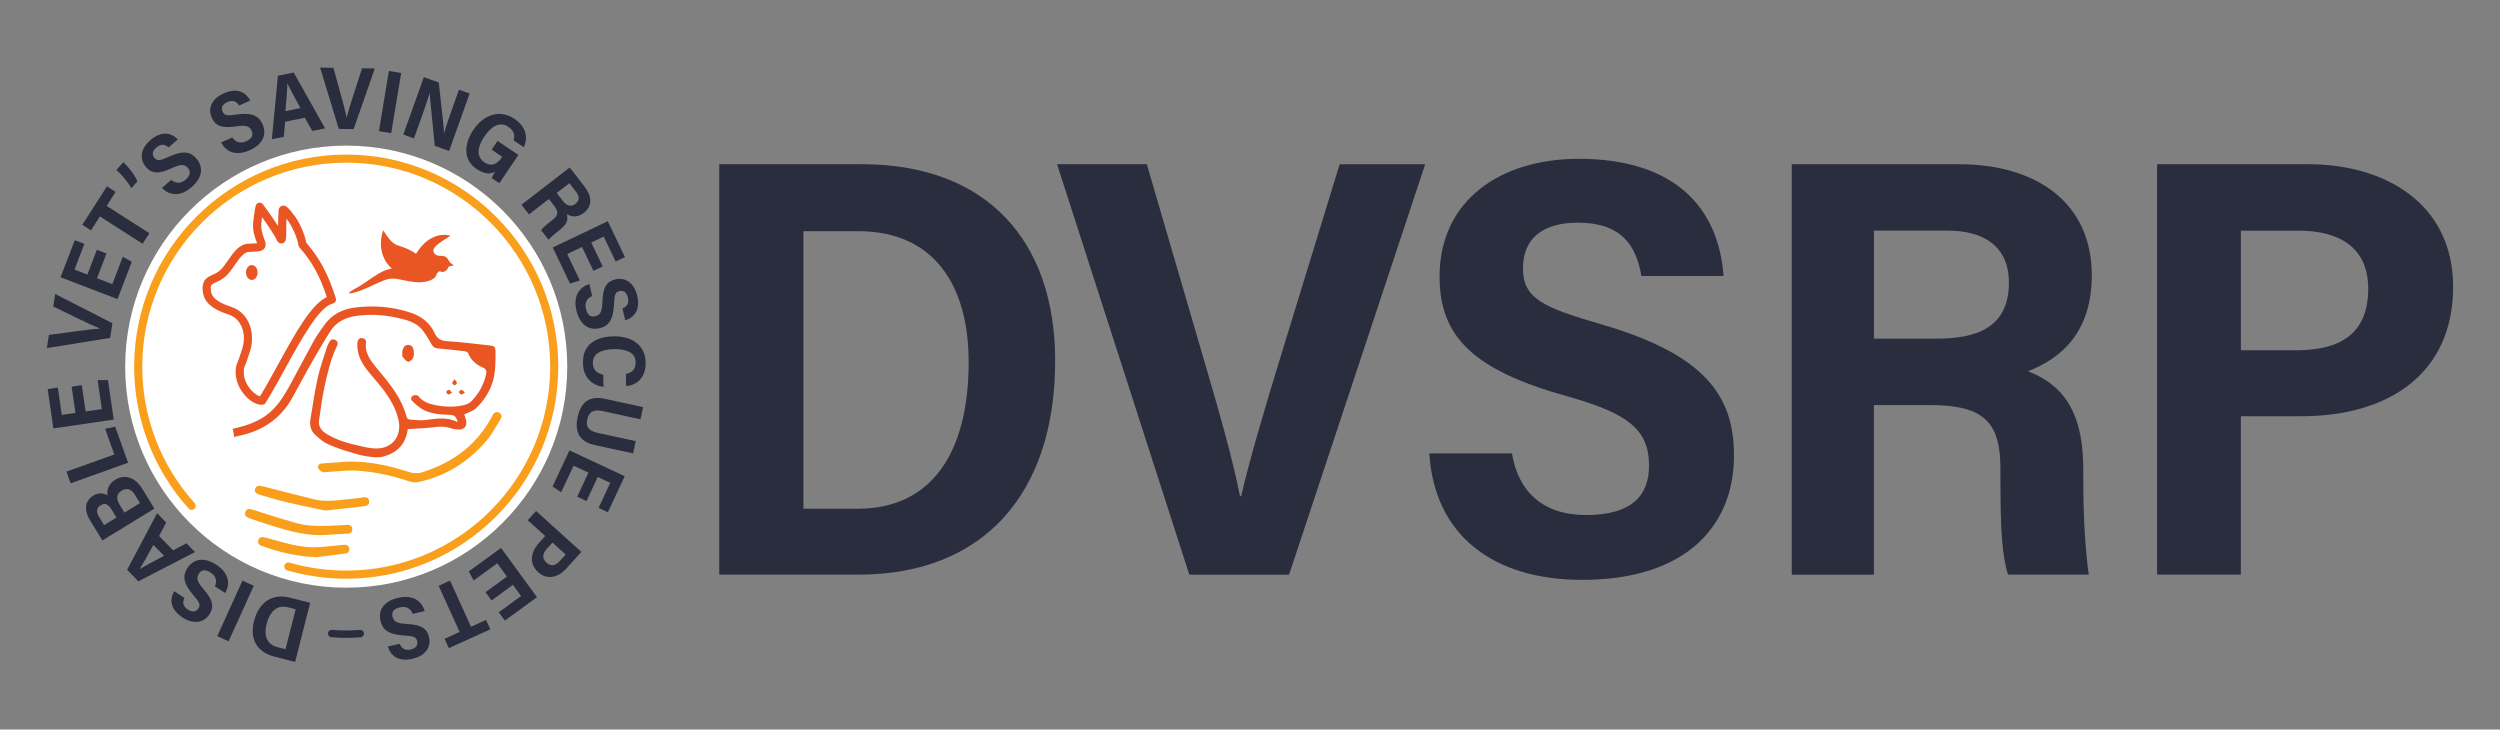 <svg enable-background="new 0 0 800 233.44" viewBox="0 0 800 233.44" xmlns="http://www.w3.org/2000/svg"><rect x="0" y="0" width="800" height="233.44" fill="#808080" stroke="none"/><g fill="#292d3d"><path d="m230.16 52.55h45.64c39.91 0 61.85 24.42 61.85 62.89 0 42.69-23.06 68.44-62.89 68.44h-44.6zm26.94 110.25h17.38c23.24 0 35.49-17.41 35.49-46.95 0-24.41-10.98-41.87-35.29-41.87h-17.58z"/><path d="m380.58 183.89-42.32-131.34h28.72l17.43 59.7c5.14 17.46 9.97 34.12 12.38 46.51h.38c2.68-11.68 7.96-29.44 13-45.85l18.52-60.35h27.37l-43.56 131.33z"/><path d="m483.85 145.1c1.89 11.93 9.66 19.71 23.66 19.71 14.97 0 20.18-6.5 20.18-15.79 0-11.93-7.22-16.83-26.2-22.22-30.43-8.43-40.83-19.35-40.83-38.33 0-24.35 19.49-37.65 44.51-37.65 31.51 0 44.85 16.38 46.36 37.49h-26.29c-1.63-9.69-6.34-17.06-20.31-17.06-11.77 0-17.58 5.47-17.58 14.59 0 9.8 6.59 12.58 25.2 17.98 33.53 9.8 42.33 23.2 42.33 42.04 0 21.41-14.22 39.69-48.61 39.69-28.67 0-47.29-14.45-48.89-40.46h26.47z"/><path d="m599.65 129.63v54.26h-26.29v-131.34h53.5c24.79 0 42.51 12.3 42.51 35.52 0 17.91-9.45 26.51-20.43 30.72 13.03 5.04 17.71 15.33 17.71 31.63v3.41c0 11.64.68 22.68 1.75 30.05h-25.81c-1.89-5.51-2.45-14.34-2.45-30.49v-3.46c0-15.03-5.47-20.31-22.63-20.31h-17.86zm0-21.26h19.99c12.73 0 23.21-3.41 23.21-17.94 0-12.15-8.79-16.63-19.52-16.63h-23.67v34.57z"/><path d="m690.28 52.55h48.37c24.7 0 46.35 12.67 46.35 39.27 0 27.3-20.1 41.38-48.63 41.38h-19.3v50.68h-26.8v-131.33zm26.8 59.54h17.61c14.27 0 23.14-5.31 23.14-19.74 0-13.12-9.18-18.54-22.32-18.54h-18.43z"/><path d="m94.44 211.82-6.57-1.68c-5.75-1.46-8.01-5.79-6.6-11.33 1.57-6.15 5.83-9.01 11.57-7.55l6.42 1.64zm.17-16.87-2.5-.64c-3.35-.85-5.75 1.21-6.83 5.46-.9 3.52.04 6.43 3.55 7.33l2.53.65z"/><path d="m69.52 203.57 8.07-17.77 3.62 1.65-8.07 17.77z"/><path d="m68.77 187.63c.74-1.64.41-3.24-1.33-4.38-1.86-1.22-3.04-.84-3.8.32-.97 1.48-.47 2.68 1.44 4.9 3.09 3.53 3.5 5.73 1.95 8.09-1.99 3.03-5.49 3.09-8.6 1.05-3.92-2.57-4.24-5.69-2.7-8.44l3.27 2.14c-.59 1.34-.6 2.64 1.13 3.77 1.46.96 2.63.75 3.37-.38.8-1.22.21-2.1-1.67-4.29-3.37-3.95-3.37-6.34-1.83-8.68 1.75-2.66 5-3.77 9.28-.97 3.56 2.34 4.7 5.65 2.78 9.01z"/><path d="m55.39 176.11 4.28-2.25 2.73 2.8c-.72.35-17.32 8.96-18.13 9.36l-3.59-3.68 9.59-18.12 2.91 2.99-2.28 4.3zm-6.31-1.75c-1.98 3.63-3.39 6.18-4.39 7.77l.02.02c1.88-1.18 4.68-2.67 7.79-4.28z"/><path d="m32.76 172.94-3.96-6.47c-2.23-3.65-1.29-6.44 1.01-7.85 2.09-1.28 3.68-.68 4.6-.03-.24-1.54.13-3.65 2.43-5.06 3.21-1.96 6.51-.67 8.68 2.88l3.88 6.35zm2.94-9.89c-1.07-1.75-2.12-2.22-3.53-1.35-1.37.84-1.42 2.16-.53 3.6l1.67 2.73 3.96-2.42zm9.1-2.05-1.7-2.77c-.94-1.54-2.42-2.29-4.15-1.24-1.62.99-1.92 2.48-.67 4.53l1.54 2.52z"/><path d="m22.61 154.66-1.34-3.75 15.31-5.48-2.94-8.21 3.22-.69 4.13 11.54z"/><path d="m26.18 123.26 1.22 8.4 5.2-.75-1.35-9.27h3.3l1.84 12.63-19.31 2.81-1.83-12.59 3.25-.47 1.27 8.75 4.38-.64-1.22-8.4z"/><path d="m35.24 108.13-20.24 3.25.65-4.22 9.16-1.21c2.68-.36 5.23-.69 7.11-.77l.01-.06c-1.65-.66-4.14-1.83-6.44-2.94l-8.44-4.08.62-4.02 18.3 9.36z"/><path d="m34.07 81.12-3.03 7.92 4.9 1.88 3.35-8.75 2.88 1.61-4.57 11.93-18.22-6.98 4.55-11.87 3.07 1.17-3.16 8.25 4.13 1.58 3.03-7.92z"/><path d="m31.97 69.26-2.86 4.45-2.77-1.78 7.88-12.29 2.77 1.78-2.86 4.46 13.66 8.76-2.16 3.37z"/><path d="m42.06 60.21c-.82-1.36-2.43-3.72-4.81-5.81l2.2-2.52c1.69 1.55 3.67 4.08 4.51 6.16z"/><path d="m54.81 57.57c1.37 1.16 3 1.28 4.57-.08 1.68-1.45 1.64-2.69.74-3.74-1.16-1.34-2.45-1.19-5.1.04-4.24 2.01-6.47 1.79-8.31-.35-2.36-2.74-1.46-6.13 1.35-8.55 3.55-3.06 6.64-2.51 8.85-.28l-2.96 2.55c-1.12-.93-2.37-1.3-3.94.05-1.32 1.14-1.45 2.32-.56 3.35.95 1.1 1.96.78 4.58-.42 4.72-2.15 7.01-1.5 8.84.62 2.08 2.41 2.25 5.85-1.62 9.18-3.23 2.78-6.72 2.96-9.43.19z"/><path d="m74.35 43.98c.98 1.5 2.51 2.09 4.4 1.24 2.03-.91 2.34-2.11 1.78-3.37-.72-1.62-2-1.84-4.9-1.42-4.64.7-6.71-.15-7.86-2.72-1.48-3.3.36-6.29 3.75-7.81 4.27-1.91 7.08-.5 8.56 2.27l-3.56 1.59c-.81-1.22-1.89-1.93-3.79-1.08-1.6.71-2.05 1.81-1.5 3.05.59 1.33 1.66 1.31 4.51.91 5.14-.71 7.15.58 8.29 3.13 1.3 2.9.48 6.25-4.18 8.33-3.89 1.74-7.29.91-9.08-2.52z"/><path d="m91.24 38.95-.42 4.82-3.83.78c.1-.8 1.84-19.42 1.95-20.32l5.04-1.03 10.05 17.88-4.09.83-2.38-4.25zm4.89-4.36c-1.98-3.63-3.37-6.2-4.16-7.9l-.03.01c-.03 2.22-.29 5.38-.62 8.87z"/><path d="m108.41 41.24-5.98-19.61 4.27.07 2.45 8.91c.72 2.61 1.4 5.09 1.73 6.94h.06c.43-1.73 1.25-4.35 2.04-6.78l2.89-8.92 4.07.06-6.78 19.41z"/><path d="m128.37 23.36-3.18 19.26-3.93-.65 3.18-19.26z"/><path d="m129.06 43.07 6.57-18.38 4.78 1.71c1.45 13.15 1.69 15.28 1.66 16.25l.05.02c.6-2.25 1.64-5.26 2.71-8.26l2.04-5.7 3.42 1.22-6.57 18.38-4.59-1.64c-1.46-14.41-1.59-16.11-1.61-16.89l-.03-.01c-.7 2.37-1.81 5.55-2.99 8.83l-2.03 5.69z"/><path d="m159.79 58.63-2.43-1.63c.24-.61.66-1.41 1.02-2.05-1.92 1.06-3.88.46-5.91-.9-4.24-2.85-4.09-7.88-.92-12.6 3.13-4.65 8.29-6.63 13.06-3.42 3.86 2.6 4.4 6.1 2.98 9.07l-3.24-2.18c.38-1.22.48-2.89-1.71-4.37-2.82-1.9-5.63.12-7.71 3.21-2.07 3.07-2.69 6.32.05 8.16 2.44 1.64 4.29.42 5.69-1.66l.05-.08-3.38-2.28 1.88-2.8 6.66 4.48c-4.02 5.98-5.74 8.53-6.09 9.05z"/><path d="m175.64 63.68-6.38 4.93-2.39-3.09 15.44-11.93 4.86 6.29c2.25 2.92 2.41 6.12-.32 8.22-2.11 1.63-3.98 1.3-5.47.39.59 1.99-.19 3.47-2.11 4.95l-.4.31c-1.37 1.06-2.61 2.14-3.37 2.94l-2.34-3.03c.48-.72 1.46-1.59 3.36-3.06l.41-.32c1.77-1.36 1.89-2.49.33-4.5zm2.5-1.93 1.82 2.35c1.15 1.5 2.51 2.42 4.22 1.1 1.43-1.1 1.16-2.54.18-3.8l-2.15-2.78z"/><path d="m189.9 86.68-3.66-7.66-4.74 2.27 4.04 8.45-3.15.98-5.51-11.52 17.61-8.42 5.49 11.48-2.97 1.42-3.82-7.98-3.99 1.91 3.66 7.66z"/><path d="m189.51 94.73c-1.66.69-2.51 2.08-2.02 4.11.52 2.16 1.65 2.69 2.99 2.36 1.72-.42 2.18-1.63 2.29-4.56.15-4.69 1.37-6.58 4.11-7.24 3.52-.85 6.12 1.5 7 5.11 1.1 4.55-.8 7.05-3.79 8.01l-.92-3.8c1.34-.57 2.24-1.51 1.75-3.53-.41-1.7-1.4-2.35-2.72-2.03-1.42.34-1.59 1.39-1.72 4.27-.24 5.19-1.87 6.93-4.59 7.59-3.09.75-6.23-.67-7.43-5.63-1-4.14.43-7.34 4.13-8.48z"/><path d="m193.12 123.81c-3.3-.46-6.48-2.61-6.58-7.62-.12-6.15 4.31-8.45 9.88-8.56 5.51-.11 10.07 2.63 10.18 8.33.1 5.27-3.22 7.35-6.24 7.6l-.08-3.89c1.6-.43 3.18-1.1 3.13-3.78-.06-3.25-3.38-4.24-6.89-4.17-3.71.07-6.88 1.16-6.81 4.49.05 2.61 1.87 3.35 3.33 3.69z"/><path d="m204.95 134.17-12.13-2.63c-2.15-.47-4.25-.3-4.89 2.64-.63 2.92 1.13 3.86 3.38 4.35l12.13 2.63-.85 3.92-12.22-2.65c-3.99-.87-6.77-3.25-5.52-9 1.23-5.67 4.63-6.69 8.7-5.81l12.24 2.66z"/><path d="m184.71 158.94 3.59-7.69-4.76-2.23-3.97 8.49-2.75-1.82 5.41-11.57 17.68 8.27-5.39 11.52-2.98-1.39 3.74-8.01-4.01-1.87-3.59 7.69z"/><path d="m186.03 176.61-4.82 5.33c-2.46 2.72-6.02 3.85-8.95 1.19-3.01-2.72-2.56-6.34.28-9.48l1.92-2.13-5.59-5.05 2.67-2.95zm-9.24-2.98-1.75 1.94c-1.42 1.57-1.72 3.08-.13 4.52 1.45 1.31 2.96.84 4.27-.61l1.84-2.03z"/><path d="m155.37 189.5 6.85-5-3.1-4.25-7.57 5.52-1.54-2.92 10.32-7.52 11.5 15.77-10.28 7.49-1.94-2.66 7.14-5.21-2.61-3.57-6.85 5z"/><path d="m150.72 200.57 4.82-2.19 1.36 3-13.28 6.03-1.36-3 4.82-2.19-6.71-14.77 3.65-1.66z"/><path d="m132.08 196.43c-.66-1.67-2.04-2.54-4.07-2.09-2.17.49-2.71 1.6-2.41 2.95.39 1.73 1.59 2.21 4.52 2.37 4.69.23 6.55 1.48 7.17 4.23.79 3.53-1.6 6.09-5.23 6.91-4.57 1.03-7.04-.91-7.95-3.92l3.81-.86c.55 1.35 1.47 2.27 3.5 1.81 1.71-.38 2.37-1.37 2.07-2.69-.32-1.42-1.36-1.61-4.24-1.79-5.18-.33-6.89-1.98-7.51-4.72-.7-3.11.77-6.22 5.75-7.34 4.16-.93 7.33.55 8.41 4.27z"/></g><circle cx="110.79" cy="117.33" fill="#fff" r="70.73"/><path d="m110.79 185.19c-6.42 0-12.78-.9-18.89-2.66-.69-.2-1.08-.92-.89-1.61.2-.69.92-1.08 1.61-.89 5.88 1.7 11.99 2.56 18.17 2.56 35.99 0 65.27-29.28 65.27-65.27s-29.28-65.27-65.27-65.27-65.27 29.28-65.27 65.27c0 16.17 5.96 31.68 16.77 43.68.48.53.44 1.35-.09 1.83s-1.35.44-1.83-.09c-11.25-12.48-17.44-28.61-17.44-45.42 0-37.42 30.44-67.86 67.86-67.86s67.86 30.44 67.86 67.86-30.45 67.87-67.86 67.87z" fill="#f99f1b"/><path d="m104.08 163.38c-1.04-.22-2.15-.45-3.29-.69-2.82-.59-6.01-1.26-9.12-1.99-2.04-.48-4.1-1.08-6.08-1.66-.76-.22-1.52-.45-2.29-.66-.85-.24-1.42-.6-1.64-1.02-.14-.27-.14-.56-.02-.9.25-.71.67-1.02 1.35-1.02.37 0 .77.09 1.12.18 1.65.42 3.3.84 4.95 1.27 3.76.96 7.64 1.96 11.47 2.89 1.33.32 2.76.48 4.36.48 1.85 0 3.72-.21 5.53-.41.75-.08 1.53-.17 2.3-.24.69-.06 1.38-.16 2.05-.26.5-.07 1.02-.15 1.53-.21.14-.02.27-.02.4-.02.88 0 1.33.39 1.42 1.22.1.97-.39 1.52-1.46 1.64-2.83.32-5.66.64-8.8.99z" fill="#f99f1b"/><path d="m102.45 171.24c-6.03 0-11.8-1.85-17.38-3.64-.64-.2-1.27-.41-1.91-.61-.72-.23-1.45-.49-2.15-.74-.41-.15-.82-.3-1.24-.44-.65-.23-1.09-.55-1.27-.95-.15-.32-.14-.7.04-1.13.23-.58.61-.85 1.2-.85.29 0 .63.06 1.04.19.92.29 1.84.58 2.76.88 3.68 1.17 7.49 2.38 11.27 3.43 2.26.63 4.75.92 7.82.92 1.72 0 3.47-.09 5.16-.17.78-.04 1.56-.08 2.33-.11.17-.01.35-.03.51-.06.19-.03.37-.05.54-.05h.11c.64.05 1.42.32 1.46 1.36.03.63-.17 1.4-1.27 1.47-1.78.12-3.59.23-5.34.33-.72.04-1.44.09-2.16.13-.49.03-1.01.04-1.52.04z" fill="#f99f1b"/><path d="m101.28 178.3c-5.96-.26-11.39-1.38-17.6-3.64-.5-.18-.85-.46-1-.81-.14-.32-.13-.71.05-1.14.24-.58.61-.84 1.22-.84.25 0 .53.04.88.13 1.05.27 2.12.57 3.16.86 3.19.89 6.5 1.81 9.81 2.15.78.08 1.59.12 2.47.12 2.19 0 4.43-.25 6.6-.48.95-.1 1.94-.21 2.9-.3.18-.02.34-.02.48-.02.88 0 1.29.29 1.47 1.03.11.47.07.88-.14 1.18-.21.31-.59.5-1.09.57-2.47.34-4.92.65-7.07.92-.77.1-1.49.19-2.14.27z" fill="#f99f1b"/><path d="m132.94 154.37c-.65 0-1.37-.12-2.03-.35-5.6-1.91-11.24-3.06-16.78-3.42-.49-.03-.99-.05-1.53-.05-1.5 0-3.03.12-4.51.24-.89.07-1.8.15-2.7.19-.24.01-.49.05-.74.08-.3.04-.58.08-.85.08-.22 0-.4-.03-.55-.09-.62-.24-1.36-.86-1.49-1.4-.07-.3-.03-.57.13-.79.22-.31.63-.51 1.17-.56l4.95-.35c.52-.04.98-.08 1.41-.11.8-.07 1.49-.12 2.16-.13h.62c5.72 0 11.63 1.05 18.6 3.31.85.28 1.63.41 2.38.41.67 0 1.32-.1 1.99-.32 10.32-3.29 17.6-9.14 22.28-17.87l.08-.15c.05-.08.09-.17.13-.25.23-.45.63-.98 1.28-.98.24 0 .5.07.77.21.4.21.67.51.76.85s.01.73-.23 1.12c-.41.65-.81 1.32-1.19 1.97-1.02 1.72-2.08 3.51-3.38 5.02-6.02 7.01-13.36 11.46-21.82 13.23-.28.08-.59.11-.91.11z" fill="#f99f1b"/><path d="m125.42 85.98s-5.49-4.27-2.8-12.31c2.8 4.47 3.61 4.53 6.1 5.34s4.42 2.19 4.42 2.19c3.56-5.8 8.09-6.61 11.03-5.75-3.71 2.34-6.51 3.99-5.14 5.65.58.75 1.06.72 2.43.79s1.73.75 2.14 1.52 1.4 1.37 1.71 1.49c-1.23.38-1.68.05-2.02.94s-1.54 1.43-2.17 1.09-1.16.16-1.66 1.41-3.52 2.31-6.9 1.91c-4.89-.58-6.4-1.92-9.96-.43s-5.89 2.81-8.64 3.63c-2.74.82-3.34.53.17-1.35 3.53-1.87 7.55-5.79 11.29-6.12z" fill="#ea5524"/><path d="m74.46 137.21c4.92-1.06 9.49-2.65 13.04-6.32 2.51-2.59 4.25-5.71 5.94-8.85 2.35-4.36 4.64-8.76 7.05-13.09.94-1.69 2.1-3.25 3.21-4.84 2.4-3.42 5.79-5.2 9.86-5.7 6.04-.76 11.97-.29 17.78 1.63 3.5 1.16 6.2 3.18 7.74 6.55.82 1.8 2 2.45 3.99 2.58 4.56.28 9.1.88 13.65 1.37 1.53.17 1.86.55 1.85 2.08-.03 3.1.06 6.2-.81 9.23-.99 3.44-2.89 6.36-5.43 8.79-.97.93-2.48 1.31-3.8 1.98.16.44.45 1.06.59 1.72.47 2.06-.56 3.27-2.66 3.11-.84-.06-1.7-.22-2.5-.49-1.67-.57-3.3-.48-5.03-.26-2.75.34-5.53.42-8.43.62-.09.46-.18 1.22-.4 1.95-1.09 3.63-3.64 5.76-7.19 6.75 0 0-1.14.54-3.93.22-2.8-.32-4.17-.73-6.22-1.34-2.66-.78-5.33-1.64-7.84-2.78-1.54-.7-2.9-1.9-4.16-3.07-1.36-1.27-1.71-3.04-1.43-4.84.72-4.47 1.38-8.95 2.36-13.36.74-3.31 1.91-6.52 2.93-9.77.19-.62.53-1.21.86-1.77.41-.7 1.05-.93 1.79-.55.79.41.97 1.12.6 1.88-2.06 4.21-3.06 8.76-4.06 13.28-.76 3.47-1.17 7.01-1.71 10.53-.31 2.05.78 3.39 2.4 4.4 3.4 2.13 7.23 3.09 11.08 3.96 1.39.31 2.81.61 4.23.69 5.42.33 8.86-3.7 7.73-9.02-.85-4-3-7.35-5.45-10.51-1.52-1.96-3.23-3.77-4.74-5.74-1.72-2.24-2.99-4.71-3.01-7.64 0-.43-.02-.87.08-1.27.19-.77.7-1.25 1.52-1.12.78.12 1.3.69 1.18 1.48-.36 2.52.73 4.56 2.12 6.44 1.54 2.09 3.3 4.01 4.89 6.06 2.64 3.42 4.92 7.04 5.99 11.3.08.33.58.76.91.78 1.77.12 3.58.37 5.32.13 3.4-.47 6.75-1.02 10.09.68-.36-1.73-1.06-2.28-2.52-2.32-2.92-.08-5.85-.27-8.48-1.63-1.33-.69-2.47-1.8-3.57-2.85-.54-.51-.36-1.36.31-1.68.45-.21 1.41-.19 1.64.1 1.46 1.92 3.54 2.58 5.73 2.99 3.07.57 6.18.66 9.23-.13.81-.21 1.66-.71 2.23-1.32 2.29-2.44 3.89-5.28 4.56-8.61.19-.96.03-1.52-.98-1.96-2.15-.93-3.91-2.33-4.78-4.65-.12-.32-.75-.57-1.17-.62-2.88-.35-5.77-.66-8.67-.91-.88-.08-1.38-.48-1.81-1.21-.97-1.62-1.88-3.32-3.08-4.77-1.96-2.37-4.88-3.1-7.7-3.75-4.48-1.03-9.02-1.31-13.61-.62-3.47.52-6.29 2.03-8.15 4.98-2.31 3.66-4.46 7.43-6.61 11.19-1.88 3.3-3.63 6.67-5.47 9.98-3.67 6.62-9.35 10.48-16.67 12.08-.56.12-1.12.27-1.91.47z" fill="#ea5524"/><path d="m128.71 113.09c.02-.33 0-.62.07-.87.26-.93.65-1.81 1.78-1.85 1.06-.04 1.65.72 1.79 1.65.13.8.18 1.74-.13 2.46-.25.59-1.18 1.37-1.63 1.27-.67-.15-1.24-.96-1.74-1.58-.2-.27-.1-.76-.14-1.08z" fill="#ea5524"/><path d="m148.77 125.67c-.62.3-1.01.64-1.27.56-.3-.09-.49-.55-.72-.85.31-.23.62-.64.93-.65.26 0 .54.46 1.06.94z" fill="#ea5524"/><path d="m145.46 121.37c.38.57.78.9.75 1.18-.03.3-.48.56-.74.83-.28-.27-.73-.52-.77-.82-.04-.27.37-.61.76-1.19z" fill="#ea5524"/><path d="m144.69 125.66c-.59.29-.97.64-1.26.57-.28-.06-.67-.59-.62-.84.05-.28.55-.67.84-.65.29.01.56.46 1.04.92z" fill="#ea5524"/><path d="m83.7 129.53c-1.68 0-3.72-1.17-5.41-3.11-2.4-2.76-3.39-6.31-2.66-9.47.02-.07.04-.14.06-.2.67-1.65.69-1.7.88-2.3.13-.42.34-1.08.87-2.61.9-2.62.79-5.5-.31-7.71-.85-1.71-2.25-2.92-4.04-3.51-5.86-1.92-8.25-4.35-8.27-8.4-.01-2.82 1.79-3.65 3.25-4.31.95-.43 1.93-.88 2.83-1.88.75-.82 1.45-1.84 2.13-2.82 1.75-2.52 3.55-5.12 6.51-5.24l.83-.03c.68-.02 1.43-.05 1.9-.11l-.21-.57c-.64-1.76-1.3-3.57-1.03-6.26.26-2.72.75-5.01.77-5.11.11-.5.5-.9 1-1.01s1.02.09 1.33.5c.16.22 2.83 3.81 4.86 6.94.02-2.07.1-4.39.17-5.09.09-.83.64-1.26 1.12-1.39 1.1-.29 1.96.44 4.35 3.75 1.08 1.48 2.81 5.05 3.41 8.12 4.29 4.94 7.11 10.27 9.42 17.74.11.35.07.72-.11 1.04-.18.31-.48.54-.83.62-4.41 1.04-10.14 11.49-15.19 20.7-2.09 3.81-4.25 7.74-6.33 11.09-.22.35-.59.58-1 .61-.1.02-.2.02-.3.02zm-5.55-11.89c-.5 2.33.28 4.97 2.11 7.07 1.03 1.18 2.15 1.9 2.93 2.13 1.91-3.13 3.9-6.76 5.83-10.27 5.37-9.79 10.46-19.08 15.56-21.52-2.18-6.69-4.76-11.35-8.75-15.87-.16-.18-.27-.41-.31-.65-.47-2.8-2.18-6.24-3.01-7.38-.33-.46-.62-.84-.86-1.16-.03 1.19-.06 2.59-.05 3.77.01 2.54.02 3.7-1.15 4.08-.24.07-1.06.25-1.69-.66-.05-.07-.1-.15-.13-.24-.63-1.5-2.95-4.9-4.78-7.47-.08.56-.15 1.17-.21 1.81-.2 2.1.3 3.49.89 5.11l.22.61c.23.64.46 1.59-.11 2.42-.71 1.04-2.01 1.09-4.17 1.16l-.82.03c-1.66.07-3.02 2.04-4.47 4.12-.73 1.05-1.49 2.14-2.35 3.09-1.27 1.39-2.61 2-3.68 2.49-1.42.65-1.72.82-1.72 1.92.01 2.35 1.1 4.17 6.47 5.93 2.48.81 4.4 2.48 5.57 4.83 1.4 2.82 1.57 6.46.44 9.72-.51 1.49-.72 2.14-.85 2.54-.21.66-.25.79-.91 2.39z" fill="#ea5524"/><ellipse cx="80.57" cy="87.2" fill="#ea5524" rx="1.86" ry="2.38"/><path d="m110.76 204.12c-1.43 0-2.93-.06-4.72-.2-.65-.05-1.14-.62-1.09-1.27s.63-1.13 1.27-1.09c3.4.26 5.55.26 8.97.01.66-.04 1.22.44 1.27 1.1.05.65-.44 1.22-1.1 1.27-1.73.12-3.2.18-4.6.18z" fill="#292d3d"/></svg>